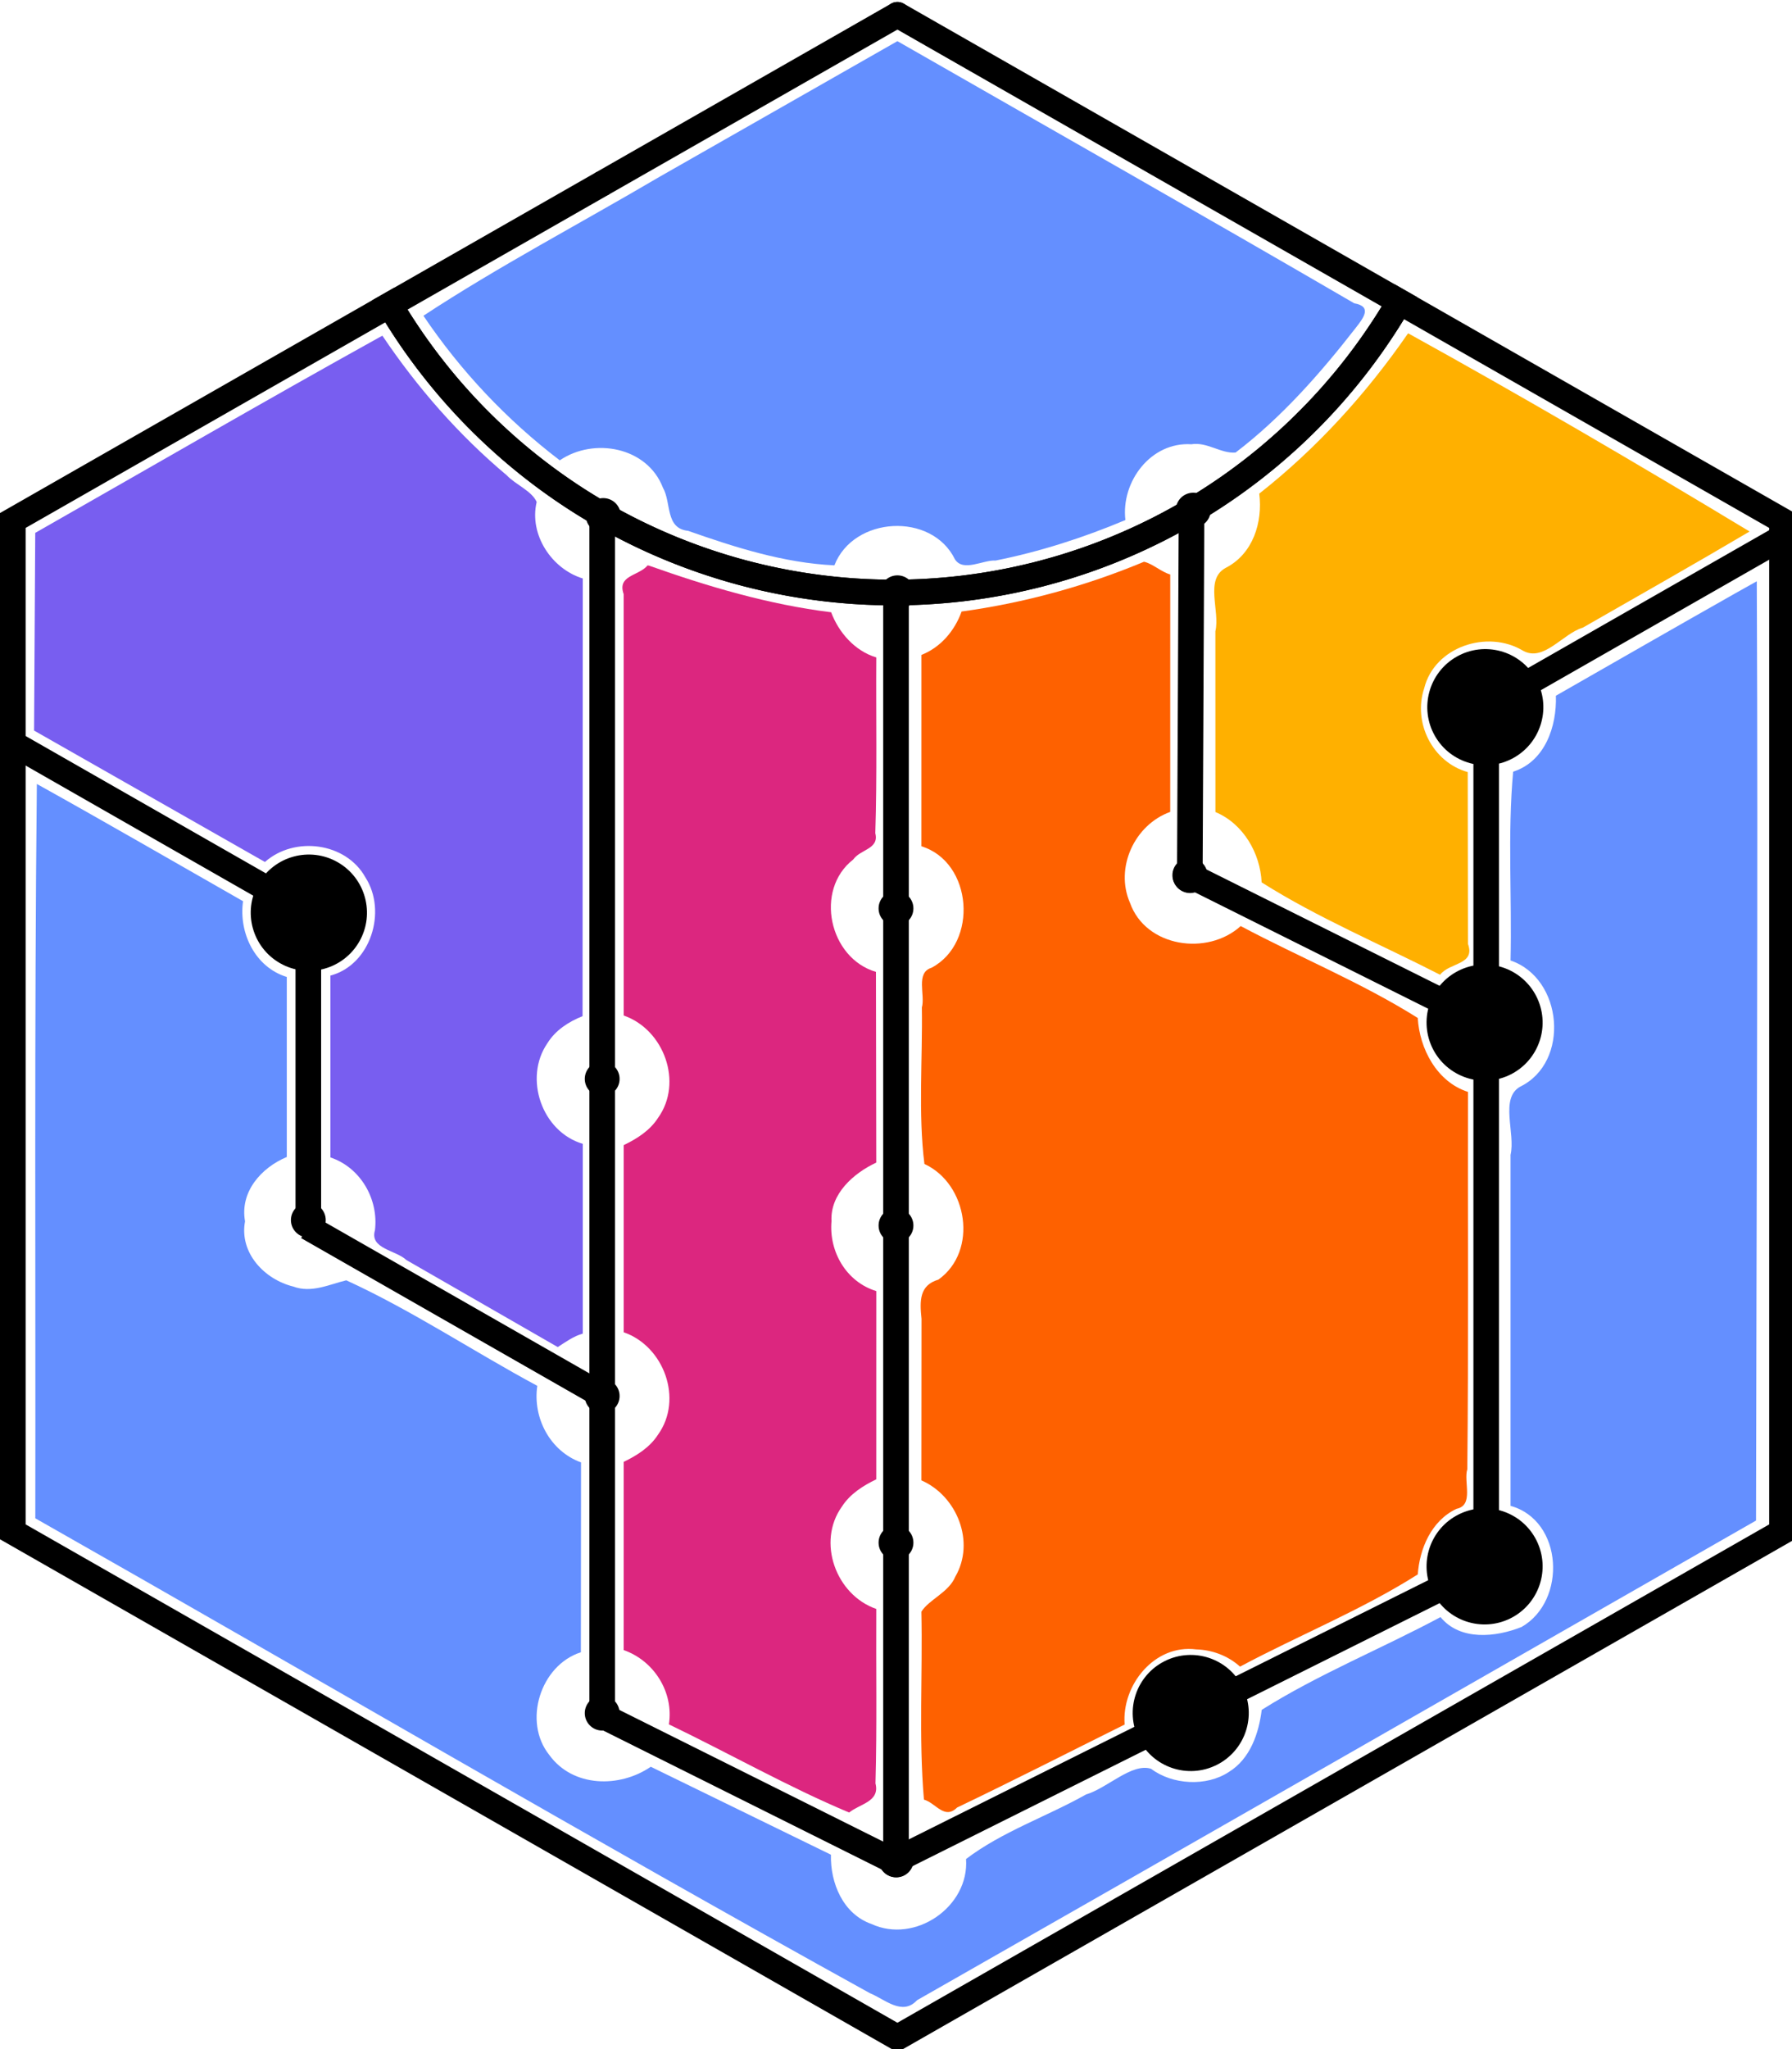 <?xml version="1.0" encoding="UTF-8" standalone="no"?>
<svg
   width="1.75in"
   height="2in"
   viewBox="0 0 44.45 50.8"
   version="1.1"
   id="svg8"
   inkscape:version="1.3.2 (091e20e, 2023-11-25)"
   sodipodi:docname="cobrar.svg"
   xmlns:inkscape="http://www.inkscape.org/namespaces/inkscape"
   xmlns:sodipodi="http://sodipodi.sourceforge.net/DTD/sodipodi-0.dtd"
   xmlns="http://www.w3.org/2000/svg"
   xmlns:svg="http://www.w3.org/2000/svg"
   xmlns:rdf="http://www.w3.org/1999/02/22-rdf-syntax-ns#"
   xmlns:cc="http://creativecommons.org/ns#"
   xmlns:dc="http://purl.org/dc/elements/1.1/">
  <defs
     id="defs2">
    <marker
       style="overflow:visible"
       id="marker2648"
       refX="0.0"
       refY="0.0"
       orient="auto"
       inkscape:stockid="DotM"
       inkscape:isstock="true"
       viewBox="0 0 4.533 4.533"
       markerWidth="4.533"
       markerHeight="4.533"
       preserveAspectRatio="xMidYMid">
      <path
         transform="scale(0.4) translate(7.4, 1)"
         style="fill-rule:evenodd;stroke:#000000;stroke-width:1pt;stroke-opacity:1;fill:#000000;fill-opacity:1"
         d="M -2.5,-1.0 C -2.5,1.76 -4.74,4.0 -7.5,4.0 C -10.26,4.0 -12.5,1.76 -12.5,-1.0 C -12.5,-3.76 -10.26,-6.0 -7.5,-6.0 C -4.74,-6.0 -2.5,-3.76 -2.5,-1.0 z "
         id="path2646" />
    </marker>
    <marker
       style="overflow:visible"
       id="marker1890"
       refX="0.0"
       refY="0.0"
       orient="auto"
       inkscape:stockid="DotM"
       inkscape:isstock="true"
       inkscape:collect="always">
      <path
         transform="scale(0.4) translate(7.4, 1)"
         style="fill-rule:evenodd;stroke:#000000;stroke-width:1pt;stroke-opacity:1;fill:#000000;fill-opacity:1"
         d="M -2.5,-1.0 C -2.5,1.76 -4.74,4.0 -7.5,4.0 C -10.26,4.0 -12.5,1.76 -12.5,-1.0 C -12.5,-3.76 -10.26,-6.0 -7.5,-6.0 C -4.74,-6.0 -2.5,-3.76 -2.5,-1.0 z "
         id="path1888" />
    </marker>
    <marker
       style="overflow:visible"
       id="marker1773"
       refX="0.0"
       refY="0.0"
       orient="auto"
       inkscape:stockid="DotM"
       inkscape:isstock="true"
       inkscape:collect="always">
      <path
         transform="scale(0.4) translate(7.4, 1)"
         style="fill-rule:evenodd;stroke:#000000;stroke-width:1pt;stroke-opacity:1;fill:#000000;fill-opacity:1"
         d="M -2.5,-1.0 C -2.5,1.76 -4.74,4.0 -7.5,4.0 C -10.26,4.0 -12.5,1.76 -12.5,-1.0 C -12.5,-3.76 -10.26,-6.0 -7.5,-6.0 C -4.74,-6.0 -2.5,-3.76 -2.5,-1.0 z "
         id="path1771" />
    </marker>
    <marker
       style="overflow:visible"
       id="marker1679"
       refX="0.0"
       refY="0.0"
       orient="auto"
       inkscape:stockid="DotM"
       inkscape:isstock="true"
       inkscape:collect="always">
      <path
         transform="scale(0.4) translate(7.4, 1)"
         style="fill-rule:evenodd;stroke:#000000;stroke-width:1pt;stroke-opacity:1;fill:#000000;fill-opacity:1"
         d="M -2.5,-1.0 C -2.5,1.76 -4.74,4.0 -7.5,4.0 C -10.26,4.0 -12.5,1.76 -12.5,-1.0 C -12.5,-3.76 -10.26,-6.0 -7.5,-6.0 C -4.74,-6.0 -2.5,-3.76 -2.5,-1.0 z "
         id="path1677" />
    </marker>
    <marker
       style="overflow:visible"
       id="marker1613"
       refX="0.0"
       refY="0.0"
       orient="auto"
       inkscape:stockid="DotM"
       inkscape:isstock="true"
       inkscape:collect="always">
      <path
         transform="scale(0.4) translate(7.4, 1)"
         style="fill-rule:evenodd;stroke:#000000;stroke-width:1pt;stroke-opacity:1;fill:#000000;fill-opacity:1"
         d="M -2.5,-1.0 C -2.5,1.76 -4.74,4.0 -7.5,4.0 C -10.26,4.0 -12.5,1.76 -12.5,-1.0 C -12.5,-3.76 -10.26,-6.0 -7.5,-6.0 C -4.74,-6.0 -2.5,-3.76 -2.5,-1.0 z "
         id="path1611" />
    </marker>
    <marker
       style="overflow:visible"
       id="marker1577"
       refX="0.0"
       refY="0.0"
       orient="auto"
       inkscape:stockid="DotM"
       inkscape:isstock="true"
       inkscape:collect="always">
      <path
         transform="scale(0.4) translate(7.4, 1)"
         style="fill-rule:evenodd;stroke:#000000;stroke-width:1pt;stroke-opacity:1;fill:#000000;fill-opacity:1"
         d="M -2.5,-1.0 C -2.5,1.76 -4.74,4.0 -7.5,4.0 C -10.26,4.0 -12.5,1.76 -12.5,-1.0 C -12.5,-3.76 -10.26,-6.0 -7.5,-6.0 C -4.74,-6.0 -2.5,-3.76 -2.5,-1.0 z "
         id="path1575" />
    </marker>
    <marker
       style="overflow:visible"
       id="marker1309"
       refX="0.0"
       refY="0.0"
       orient="auto"
       inkscape:stockid="DotM"
       inkscape:isstock="true"
       inkscape:collect="always">
      <path
         transform="scale(0.4) translate(7.4, 1)"
         style="fill-rule:evenodd;stroke:#000000;stroke-width:1pt;stroke-opacity:1;fill:#000000;fill-opacity:1"
         d="M -2.5,-1.0 C -2.5,1.76 -4.74,4.0 -7.5,4.0 C -10.26,4.0 -12.5,1.76 -12.5,-1.0 C -12.5,-3.76 -10.26,-6.0 -7.5,-6.0 C -4.74,-6.0 -2.5,-3.76 -2.5,-1.0 z "
         id="path1307" />
    </marker>
    <marker
       style="overflow:visible"
       id="marker1257"
       refX="0.0"
       refY="0.0"
       orient="auto"
       inkscape:stockid="DotM"
       inkscape:isstock="true"
       inkscape:collect="always">
      <path
         transform="scale(0.4) translate(7.4, 1)"
         style="fill-rule:evenodd;stroke:#000000;stroke-width:1pt;stroke-opacity:1;fill:#000000;fill-opacity:1"
         d="M -2.5,-1.0 C -2.5,1.76 -4.74,4.0 -7.5,4.0 C -10.26,4.0 -12.5,1.76 -12.5,-1.0 C -12.5,-3.76 -10.26,-6.0 -7.5,-6.0 C -4.74,-6.0 -2.5,-3.76 -2.5,-1.0 z "
         id="path1255" />
    </marker>
    <marker
       style="overflow:visible"
       id="DotS"
       refX="0.0"
       refY="0.0"
       orient="auto"
       inkscape:stockid="DotS"
       inkscape:isstock="true">
      <path
         transform="scale(0.2) translate(7.4, 1)"
         style="fill-rule:evenodd;stroke:#000000;stroke-width:1pt;stroke-opacity:1;fill:#000000;fill-opacity:1"
         d="M -2.5,-1.0 C -2.5,1.76 -4.74,4.0 -7.5,4.0 C -10.26,4.0 -12.5,1.76 -12.5,-1.0 C -12.5,-3.76 -10.26,-6.0 -7.5,-6.0 C -4.74,-6.0 -2.5,-3.76 -2.5,-1.0 z "
         id="path976" />
    </marker>
    <marker
       style="overflow:visible"
       id="Arrow2Sstart"
       refX="0.0"
       refY="0.0"
       orient="auto"
       inkscape:stockid="Arrow2Sstart"
       inkscape:isstock="true">
      <path
         transform="scale(0.3) translate(-2.3,0)"
         d="M 8.719,4.034 L -2.207,0.016 L 8.719,-4.002 C 6.973,-1.63 6.983,1.616 8.719,4.034 z "
         style="fill-rule:evenodd;stroke-width:0.625;stroke-linejoin:round;stroke:#000000;stroke-opacity:1;fill:#000000;fill-opacity:1"
         id="path939" />
    </marker>
    <marker
       style="overflow:visible"
       id="DotM"
       refX="0.0"
       refY="0.0"
       orient="auto"
       inkscape:stockid="DotM"
       inkscape:isstock="true">
      <path
         transform="scale(0.4) translate(7.4, 1)"
         style="fill-rule:evenodd;stroke:#000000;stroke-width:1pt;stroke-opacity:1;fill:#000000;fill-opacity:1"
         d="M -2.5,-1.0 C -2.5,1.76 -4.74,4.0 -7.5,4.0 C -10.26,4.0 -12.5,1.76 -12.5,-1.0 C -12.5,-3.76 -10.26,-6.0 -7.5,-6.0 C -4.74,-6.0 -2.5,-3.76 -2.5,-1.0 z "
         id="path973" />
    </marker>
    <marker
       style="overflow:visible"
       id="marker1773-0"
       refX="0"
       refY="0"
       orient="auto"
       inkscape:stockid="DotM"
       inkscape:isstock="true"
       inkscape:collect="always">
      <path
         transform="matrix(0.4,0,0,0.4,2.96,0.4)"
         style="fill:#000000;fill-opacity:1;fill-rule:evenodd;stroke:#000000;stroke-width:1pt;stroke-opacity:1"
         d="m -2.5,-1 c 0,2.76 -2.24,5 -5,5 -2.76,0 -5,-2.24 -5,-5 0,-2.76 2.24,-5 5,-5 2.76,0 5,2.24 5,5 z"
         id="path1771-8" />
    </marker>
    <marker
       style="overflow:visible"
       id="marker1679-0"
       refX="0"
       refY="0"
       orient="auto"
       inkscape:stockid="DotM"
       inkscape:isstock="true"
       inkscape:collect="always">
      <path
         transform="matrix(0.4,0,0,0.4,2.96,0.4)"
         style="fill:#000000;fill-opacity:1;fill-rule:evenodd;stroke:#000000;stroke-width:1pt;stroke-opacity:1"
         d="m -2.5,-1 c 0,2.76 -2.24,5 -5,5 -2.76,0 -5,-2.24 -5,-5 0,-2.76 2.24,-5 5,-5 2.76,0 5,2.24 5,5 z"
         id="path1677-6" />
    </marker>
    <marker
       style="overflow:visible"
       id="marker1679-6"
       refX="0"
       refY="0"
       orient="auto"
       inkscape:stockid="DotM"
       inkscape:isstock="true"
       inkscape:collect="always">
      <path
         transform="matrix(0.4,0,0,0.4,2.96,0.4)"
         style="fill:#000000;fill-opacity:1;fill-rule:evenodd;stroke:#000000;stroke-width:1pt;stroke-opacity:1"
         d="m -2.5,-1 c 0,2.76 -2.24,5 -5,5 -2.76,0 -5,-2.24 -5,-5 0,-2.76 2.24,-5 5,-5 2.76,0 5,2.24 5,5 z"
         id="path1677-2" />
    </marker>
    <marker
       style="overflow:visible"
       id="marker1679-6-3"
       refX="0"
       refY="0"
       orient="auto"
       inkscape:stockid="DotM"
       inkscape:isstock="true"
       inkscape:collect="always">
      <path
         transform="matrix(0.4,0,0,0.4,2.96,0.4)"
         style="fill:#000000;fill-opacity:1;fill-rule:evenodd;stroke:#000000;stroke-width:1pt;stroke-opacity:1"
         d="m -2.5,-1 c 0,2.76 -2.24,5 -5,5 -2.76,0 -5,-2.24 -5,-5 0,-2.76 2.24,-5 5,-5 2.76,0 5,2.24 5,5 z"
         id="path1677-2-6" />
    </marker>
    <marker
       style="overflow:visible"
       id="marker1679-5"
       refX="0"
       refY="0"
       orient="auto"
       inkscape:stockid="DotM"
       inkscape:isstock="true"
       inkscape:collect="always">
      <path
         transform="matrix(0.4,0,0,0.4,2.96,0.4)"
         style="fill:#000000;fill-opacity:1;fill-rule:evenodd;stroke:#000000;stroke-width:1pt;stroke-opacity:1"
         d="m -2.5,-1 c 0,2.76 -2.24,5 -5,5 -2.76,0 -5,-2.24 -5,-5 0,-2.76 2.24,-5 5,-5 2.76,0 5,2.24 5,5 z"
         id="path1677-3" />
    </marker>
    <marker
       style="overflow:visible"
       id="marker1613-2"
       refX="0"
       refY="0"
       orient="auto"
       inkscape:stockid="DotM"
       inkscape:isstock="true"
       inkscape:collect="always">
      <path
         transform="matrix(0.4,0,0,0.4,2.96,0.4)"
         style="fill:#000000;fill-opacity:1;fill-rule:evenodd;stroke:#000000;stroke-width:1pt;stroke-opacity:1"
         d="m -2.5,-1 c 0,2.76 -2.24,5 -5,5 -2.76,0 -5,-2.24 -5,-5 0,-2.76 2.24,-5 5,-5 2.76,0 5,2.24 5,5 z"
         id="path1611-9" />
    </marker>
    <marker
       style="overflow:visible"
       id="marker2648-2"
       refX="0"
       refY="0"
       orient="auto"
       inkscape:stockid="DotM"
       inkscape:isstock="true"
       viewBox="0 0 4.533 4.533"
       markerWidth="4.533"
       markerHeight="4.533"
       preserveAspectRatio="xMidYMid">
      <path
         transform="matrix(0.4,0,0,0.4,2.96,0.4)"
         style="fill:#000000;fill-opacity:1;fill-rule:evenodd;stroke:#000000;stroke-width:1pt;stroke-opacity:1"
         d="m -2.5,-1 c 0,2.76 -2.24,5 -5,5 -2.76,0 -5,-2.24 -5,-5 0,-2.76 2.24,-5 5,-5 2.76,0 5,2.24 5,5 z"
         id="path2646-7" />
    </marker>
  </defs>
  <sodipodi:namedview
     id="base"
     pagecolor="#ffffff"
     bordercolor="#666666"
     borderopacity="1.0"
     inkscape:pageopacity="0.0"
     inkscape:pageshadow="2"
     inkscape:zoom="4.0922576"
     inkscape:cx="113.62921"
     inkscape:cy="38.365131"
     inkscape:document-units="mm"
     inkscape:current-layer="layer1"
     inkscape:document-rotation="0"
     showgrid="false"
     units="in"
     inkscape:window-width="1920"
     inkscape:window-height="1016"
     inkscape:window-x="0"
     inkscape:window-y="27"
     inkscape:window-maximized="1"
     inkscape:showpageshadow="2"
     inkscape:pagecheckerboard="0"
     inkscape:deskcolor="#d1d1d1" />
  <g
     inkscape:label="Layer 1"
     inkscape:groupmode="layer"
     id="layer1">
    <path
       id="path1878"
       style="fill:none;stroke:#000000;stroke-width:2.4;stroke-linecap:butt;stroke-linejoin:miter;stroke-miterlimit:4;stroke-dasharray:none;stroke-opacity:1;marker-start:url(#marker2648)"
       d="M 28.826 85.337 L 1.199 69.552 "
       transform="scale(0.265)" />
    <path
       id="path1878-0"
       style="fill:none;stroke:#000000;stroke-width:0.635;stroke-linecap:butt;stroke-linejoin:miter;stroke-miterlimit:4;stroke-dasharray:none;stroke-opacity:1;marker-start:url(#marker2648-2)"
       d="m 36.865,17.519 7.31,-4.176" />
    <path
       id="path1995"
       style="fill:none;stroke:#000000;stroke-width:2.4;stroke-linecap:butt;stroke-linejoin:miter;stroke-miterlimit:4;stroke-dasharray:none;stroke-opacity:1"
       d="M 84,174.29 56.453,160.551"
       transform="scale(0.265)"
       sodipodi:nodetypes="cc" />
    <path
       id="path837"
       style="fill:none;stroke:#000000;stroke-width:2.4;stroke-miterlimit:4;stroke-dasharray:none"
       d="M 36.484 28.533 L 1.199 48.693 L 1.199 143.307 L 84 190.615 L 166.801 143.307 L 166.801 48.693 L 130.988 28.232 A 54.8 54.8 0 0 1 130.822 28.518 A 54.8 54.8 0 0 1 130.502 29.053 A 54.8 54.8 0 0 1 130.176 29.582 A 54.8 54.8 0 0 1 129.844 30.109 A 54.8 54.8 0 0 1 129.506 30.633 A 54.8 54.8 0 0 1 129.162 31.15 A 54.8 54.8 0 0 1 128.812 31.666 A 54.8 54.8 0 0 1 128.457 32.178 A 54.8 54.8 0 0 1 128.096 32.684 A 54.8 54.8 0 0 1 127.729 33.188 A 54.8 54.8 0 0 1 127.357 33.686 A 54.8 54.8 0 0 1 126.979 34.18 A 54.8 54.8 0 0 1 126.594 34.67 A 54.8 54.8 0 0 1 126.205 35.156 A 54.8 54.8 0 0 1 125.811 35.637 A 54.8 54.8 0 0 1 125.41 36.113 A 54.8 54.8 0 0 1 125.004 36.586 A 54.8 54.8 0 0 1 124.594 37.053 A 54.8 54.8 0 0 1 124.178 37.516 A 54.8 54.8 0 0 1 123.756 37.973 A 54.8 54.8 0 0 1 123.328 38.426 A 54.8 54.8 0 0 1 122.896 38.875 A 54.8 54.8 0 0 1 122.459 39.318 A 54.8 54.8 0 0 1 122.018 39.756 A 54.8 54.8 0 0 1 121.57 40.189 A 54.8 54.8 0 0 1 121.119 40.619 A 54.8 54.8 0 0 1 120.662 41.041 A 54.8 54.8 0 0 1 120.201 41.459 A 54.8 54.8 0 0 1 119.734 41.871 A 54.8 54.8 0 0 1 119.264 42.279 A 54.8 54.8 0 0 1 118.789 42.682 A 54.8 54.8 0 0 1 118.309 43.078 A 54.8 54.8 0 0 1 117.824 43.469 A 54.8 54.8 0 0 1 117.336 43.854 A 54.8 54.8 0 0 1 116.842 44.234 A 54.8 54.8 0 0 1 116.346 44.607 A 54.8 54.8 0 0 1 115.844 44.977 A 54.8 54.8 0 0 1 115.338 45.34 A 54.8 54.8 0 0 1 114.828 45.697 A 54.8 54.8 0 0 1 114.314 46.047 A 54.8 54.8 0 0 1 113.795 46.393 A 54.8 54.8 0 0 1 113.273 46.732 A 54.8 54.8 0 0 1 112.748 47.066 A 54.8 54.8 0 0 1 112.219 47.395 A 54.8 54.8 0 0 1 111.686 47.715 A 54.8 54.8 0 0 1 111.15 48.031 A 54.8 54.8 0 0 1 110.609 48.34 A 54.8 54.8 0 0 1 110.066 48.643 A 54.8 54.8 0 0 1 109.52 48.939 A 54.8 54.8 0 0 1 108.969 49.23 A 54.8 54.8 0 0 1 108.414 49.516 A 54.8 54.8 0 0 1 107.857 49.793 A 54.8 54.8 0 0 1 107.297 50.064 A 54.8 54.8 0 0 1 106.734 50.33 A 54.8 54.8 0 0 1 106.168 50.59 A 54.8 54.8 0 0 1 105.6 50.842 A 54.8 54.8 0 0 1 105.027 51.088 A 54.8 54.8 0 0 1 104.453 51.328 A 54.8 54.8 0 0 1 103.877 51.561 A 54.8 54.8 0 0 1 103.297 51.787 A 54.8 54.8 0 0 1 102.715 52.008 A 54.8 54.8 0 0 1 102.129 52.221 A 54.8 54.8 0 0 1 101.541 52.428 A 54.8 54.8 0 0 1 100.953 52.627 A 54.8 54.8 0 0 1 100.361 52.82 A 54.8 54.8 0 0 1 99.768 53.008 A 54.8 54.8 0 0 1 99.17 53.188 A 54.8 54.8 0 0 1 98.572 53.359 A 54.8 54.8 0 0 1 97.973 53.525 A 54.8 54.8 0 0 1 97.371 53.686 A 54.8 54.8 0 0 1 96.768 53.838 A 54.8 54.8 0 0 1 96.162 53.982 A 54.8 54.8 0 0 1 95.555 54.121 A 54.8 54.8 0 0 1 94.947 54.254 A 54.8 54.8 0 0 1 94.338 54.379 A 54.8 54.8 0 0 1 93.727 54.496 A 54.8 54.8 0 0 1 93.113 54.607 A 54.8 54.8 0 0 1 92.5 54.711 A 54.8 54.8 0 0 1 91.885 54.809 A 54.8 54.8 0 0 1 91.27 54.898 A 54.8 54.8 0 0 1 90.652 54.982 A 54.8 54.8 0 0 1 90.035 55.059 A 54.8 54.8 0 0 1 89.416 55.127 A 54.8 54.8 0 0 1 88.797 55.189 A 54.8 54.8 0 0 1 88.176 55.244 A 54.8 54.8 0 0 1 87.555 55.291 A 54.8 54.8 0 0 1 86.934 55.332 A 54.8 54.8 0 0 1 86.312 55.367 A 54.8 54.8 0 0 1 85.691 55.393 A 54.8 54.8 0 0 1 85.068 55.412 A 54.8 54.8 0 0 1 84.447 55.426 A 54.8 54.8 0 0 1 83.824 55.432 A 54.8 54.8 0 0 1 83.648 55.432 A 54.8 54.8 0 0 1 83.025 55.428 A 54.8 54.8 0 0 1 82.402 55.416 A 54.8 54.8 0 0 1 81.781 55.398 A 54.8 54.8 0 0 1 81.158 55.375 A 54.8 54.8 0 0 1 80.537 55.342 A 54.8 54.8 0 0 1 79.916 55.305 A 54.8 54.8 0 0 1 79.295 55.258 A 54.8 54.8 0 0 1 78.676 55.205 A 54.8 54.8 0 0 1 78.055 55.145 A 54.8 54.8 0 0 1 77.436 55.078 A 54.8 54.8 0 0 1 76.818 55.004 A 54.8 54.8 0 0 1 76.201 54.922 A 54.8 54.8 0 0 1 75.586 54.834 A 54.8 54.8 0 0 1 74.971 54.74 A 54.8 54.8 0 0 1 74.355 54.637 A 54.8 54.8 0 0 1 73.742 54.529 A 54.8 54.8 0 0 1 73.131 54.412 A 54.8 54.8 0 0 1 72.521 54.289 A 54.8 54.8 0 0 1 71.912 54.16 A 54.8 54.8 0 0 1 71.305 54.023 A 54.8 54.8 0 0 1 70.699 53.879 A 54.8 54.8 0 0 1 70.096 53.729 A 54.8 54.8 0 0 1 69.492 53.572 A 54.8 54.8 0 0 1 68.893 53.408 A 54.8 54.8 0 0 1 68.295 53.236 A 54.8 54.8 0 0 1 67.697 53.059 A 54.8 54.8 0 0 1 67.104 52.873 A 54.8 54.8 0 0 1 66.51 52.682 A 54.8 54.8 0 0 1 65.92 52.484 A 54.8 54.8 0 0 1 65.332 52.279 A 54.8 54.8 0 0 1 64.748 52.068 A 54.8 54.8 0 0 1 64.164 51.85 A 54.8 54.8 0 0 1 63.584 51.625 A 54.8 54.8 0 0 1 63.006 51.395 A 54.8 54.8 0 0 1 62.43 51.156 A 54.8 54.8 0 0 1 61.857 50.912 A 54.8 54.8 0 0 1 61.287 50.662 A 54.8 54.8 0 0 1 60.721 50.404 A 54.8 54.8 0 0 1 60.158 50.141 A 54.8 54.8 0 0 1 59.596 49.871 A 54.8 54.8 0 0 1 59.039 49.594 A 54.8 54.8 0 0 1 58.484 49.312 A 54.8 54.8 0 0 1 57.934 49.023 A 54.8 54.8 0 0 1 57.385 48.729 A 54.8 54.8 0 0 1 56.84 48.426 A 54.8 54.8 0 0 1 56.299 48.119 A 54.8 54.8 0 0 1 55.762 47.805 A 54.8 54.8 0 0 1 55.227 47.484 A 54.8 54.8 0 0 1 54.697 47.16 A 54.8 54.8 0 0 1 54.17 46.828 A 54.8 54.8 0 0 1 53.646 46.49 A 54.8 54.8 0 0 1 53.129 46.146 A 54.8 54.8 0 0 1 52.613 45.797 A 54.8 54.8 0 0 1 52.102 45.441 A 54.8 54.8 0 0 1 51.596 45.08 A 54.8 54.8 0 0 1 51.092 44.713 A 54.8 54.8 0 0 1 50.594 44.34 A 54.8 54.8 0 0 1 50.1 43.961 A 54.8 54.8 0 0 1 49.609 43.578 A 54.8 54.8 0 0 1 49.123 43.188 A 54.8 54.8 0 0 1 48.643 42.793 A 54.8 54.8 0 0 1 48.166 42.393 A 54.8 54.8 0 0 1 47.693 41.988 A 54.8 54.8 0 0 1 47.227 41.576 A 54.8 54.8 0 0 1 46.764 41.16 A 54.8 54.8 0 0 1 46.305 40.738 A 54.8 54.8 0 0 1 45.852 40.312 A 54.8 54.8 0 0 1 45.404 39.879 A 54.8 54.8 0 0 1 44.961 39.443 A 54.8 54.8 0 0 1 44.521 39 A 54.8 54.8 0 0 1 44.09 38.555 A 54.8 54.8 0 0 1 43.66 38.102 A 54.8 54.8 0 0 1 43.238 37.645 A 54.8 54.8 0 0 1 42.82 37.184 A 54.8 54.8 0 0 1 42.408 36.719 A 54.8 54.8 0 0 1 42 36.248 A 54.8 54.8 0 0 1 41.598 35.771 A 54.8 54.8 0 0 1 41.201 35.291 A 54.8 54.8 0 0 1 40.811 34.807 A 54.8 54.8 0 0 1 40.426 34.318 A 54.8 54.8 0 0 1 40.045 33.826 A 54.8 54.8 0 0 1 39.672 33.328 A 54.8 54.8 0 0 1 39.303 32.826 A 54.8 54.8 0 0 1 38.939 32.32 A 54.8 54.8 0 0 1 38.582 31.811 A 54.8 54.8 0 0 1 38.232 31.297 A 54.8 54.8 0 0 1 37.887 30.779 A 54.8 54.8 0 0 1 37.547 30.258 A 54.8 54.8 0 0 1 37.213 29.732 A 54.8 54.8 0 0 1 36.885 29.203 A 54.8 54.8 0 0 1 36.564 28.67 A 54.8 54.8 0 0 1 36.484 28.533 z "
       transform="scale(0.265)" />
    <path
       id="path875"
       style="fill:none;stroke:#000000;stroke-width:2.4;stroke-miterlimit:4;stroke-dasharray:none;marker-end:url(#marker1577)"
       d="M 56.453 17.124 L 36.484 28.533 L 36.484 28.533 A 54.8 54.8 0 0 0 36.564 28.67 A 54.8 54.8 0 0 0 36.885 29.203 A 54.8 54.8 0 0 0 37.213 29.732 A 54.8 54.8 0 0 0 37.547 30.258 A 54.8 54.8 0 0 0 37.887 30.779 A 54.8 54.8 0 0 0 38.232 31.297 A 54.8 54.8 0 0 0 38.582 31.811 A 54.8 54.8 0 0 0 38.939 32.32 A 54.8 54.8 0 0 0 39.303 32.826 A 54.8 54.8 0 0 0 39.672 33.328 A 54.8 54.8 0 0 0 40.045 33.826 A 54.8 54.8 0 0 0 40.426 34.318 A 54.8 54.8 0 0 0 40.811 34.807 A 54.8 54.8 0 0 0 41.201 35.291 A 54.8 54.8 0 0 0 41.598 35.771 A 54.8 54.8 0 0 0 42 36.248 A 54.8 54.8 0 0 0 42.408 36.719 A 54.8 54.8 0 0 0 42.82 37.184 A 54.8 54.8 0 0 0 43.238 37.645 A 54.8 54.8 0 0 0 43.66 38.102 A 54.8 54.8 0 0 0 44.09 38.555 A 54.8 54.8 0 0 0 44.521 39 A 54.8 54.8 0 0 0 44.961 39.443 A 54.8 54.8 0 0 0 45.404 39.879 A 54.8 54.8 0 0 0 45.852 40.312 A 54.8 54.8 0 0 0 46.305 40.738 A 54.8 54.8 0 0 0 46.764 41.16 A 54.8 54.8 0 0 0 47.227 41.576 A 54.8 54.8 0 0 0 47.693 41.988 A 54.8 54.8 0 0 0 48.166 42.393 A 54.8 54.8 0 0 0 48.643 42.793 A 54.8 54.8 0 0 0 49.123 43.187 A 54.8 54.8 0 0 0 49.609 43.578 A 54.8 54.8 0 0 0 50.1 43.961 A 54.8 54.8 0 0 0 50.594 44.34 A 54.8 54.8 0 0 0 51.092 44.713 A 54.8 54.8 0 0 0 51.596 45.08 A 54.8 54.8 0 0 0 52.102 45.441 A 54.8 54.8 0 0 0 52.613 45.797 A 54.8 54.8 0 0 0 53.129 46.146 A 54.8 54.8 0 0 0 53.646 46.49 A 54.8 54.8 0 0 0 54.17 46.828 A 54.8 54.8 0 0 0 54.697 47.16 A 54.8 54.8 0 0 0 55.227 47.484 A 54.8 54.8 0 0 0 55.762 47.805 A 54.8 54.8 0 0 0 56.299 48.119 A 54.8 54.8 0 0 0 56.453 48.207 "
       transform="scale(0.265)" />
    <path
       id="path895"
       style="fill:none;stroke:#000000;stroke-width:2.4;stroke-miterlimit:4;stroke-dasharray:none;stroke-linecap:round;stroke-linejoin:bevel"
       d="M 84 1.385 L 56.453 17.124 "
       transform="scale(0.265)" />
    <path
       id="path900"
       style="fill:none;stroke:#000000;stroke-width:2.4;stroke-miterlimit:4;stroke-dasharray:none;stroke-linejoin:bevel;stroke-linecap:round"
       d="M 111.707 17.215 L 84 1.385 L 84 1.385 "
       transform="scale(0.265)" />
    <path
       id="path905"
       style="fill:none;stroke:#000000;stroke-width:2.4;stroke-miterlimit:4;stroke-dasharray:none;marker-mid:"
       d="M 111.707 47.702 A 54.8 54.8 0 0 0 112.219 47.395 A 54.8 54.8 0 0 0 112.748 47.066 A 54.8 54.8 0 0 0 113.273 46.732 A 54.8 54.8 0 0 0 113.795 46.393 A 54.8 54.8 0 0 0 114.314 46.047 A 54.8 54.8 0 0 0 114.828 45.697 A 54.8 54.8 0 0 0 115.338 45.34 A 54.8 54.8 0 0 0 115.844 44.977 A 54.8 54.8 0 0 0 116.346 44.607 A 54.8 54.8 0 0 0 116.842 44.234 A 54.8 54.8 0 0 0 117.336 43.854 A 54.8 54.8 0 0 0 117.824 43.469 A 54.8 54.8 0 0 0 118.309 43.078 A 54.8 54.8 0 0 0 118.789 42.682 A 54.8 54.8 0 0 0 119.264 42.279 A 54.8 54.8 0 0 0 119.734 41.871 A 54.8 54.8 0 0 0 120.201 41.459 A 54.8 54.8 0 0 0 120.662 41.041 A 54.8 54.8 0 0 0 121.119 40.619 A 54.8 54.8 0 0 0 121.57 40.189 A 54.8 54.8 0 0 0 122.018 39.756 A 54.8 54.8 0 0 0 122.459 39.318 A 54.8 54.8 0 0 0 122.896 38.875 A 54.8 54.8 0 0 0 123.328 38.426 A 54.8 54.8 0 0 0 123.756 37.973 A 54.8 54.8 0 0 0 124.178 37.516 A 54.8 54.8 0 0 0 124.594 37.053 A 54.8 54.8 0 0 0 125.004 36.586 A 54.8 54.8 0 0 0 125.41 36.113 A 54.8 54.8 0 0 0 125.811 35.637 A 54.8 54.8 0 0 0 126.205 35.156 A 54.8 54.8 0 0 0 126.594 34.67 A 54.8 54.8 0 0 0 126.979 34.18 A 54.8 54.8 0 0 0 127.357 33.686 A 54.8 54.8 0 0 0 127.729 33.188 A 54.8 54.8 0 0 0 128.096 32.684 A 54.8 54.8 0 0 0 128.457 32.178 A 54.8 54.8 0 0 0 128.812 31.666 A 54.8 54.8 0 0 0 129.162 31.15 A 54.8 54.8 0 0 0 129.506 30.633 A 54.8 54.8 0 0 0 129.844 30.109 A 54.8 54.8 0 0 0 130.176 29.582 A 54.8 54.8 0 0 0 130.502 29.053 A 54.8 54.8 0 0 0 130.822 28.518 A 54.8 54.8 0 0 0 130.988 28.232 L 111.707 17.215 "
       transform="scale(0.265)" />
    <path
       id="path903"
       style="fill:none;stroke:#000000;stroke-width:2.4;stroke-miterlimit:4;stroke-dasharray:none;marker-end:url(#marker1309)"
       d="M 84 55.431 A 54.8 54.8 0 0 0 84.447 55.426 A 54.8 54.8 0 0 0 85.068 55.412 A 54.8 54.8 0 0 0 85.691 55.393 A 54.8 54.8 0 0 0 86.312 55.367 A 54.8 54.8 0 0 0 86.934 55.332 A 54.8 54.8 0 0 0 87.555 55.291 A 54.8 54.8 0 0 0 88.176 55.244 A 54.8 54.8 0 0 0 88.797 55.189 A 54.8 54.8 0 0 0 89.416 55.127 A 54.8 54.8 0 0 0 90.035 55.059 A 54.8 54.8 0 0 0 90.652 54.982 A 54.8 54.8 0 0 0 91.27 54.898 A 54.8 54.8 0 0 0 91.885 54.809 A 54.8 54.8 0 0 0 92.5 54.711 A 54.8 54.8 0 0 0 93.113 54.607 A 54.8 54.8 0 0 0 93.727 54.496 A 54.8 54.8 0 0 0 94.338 54.379 A 54.8 54.8 0 0 0 94.947 54.254 A 54.8 54.8 0 0 0 95.555 54.121 A 54.8 54.8 0 0 0 96.162 53.982 A 54.8 54.8 0 0 0 96.768 53.838 A 54.8 54.8 0 0 0 97.371 53.686 A 54.8 54.8 0 0 0 97.973 53.525 A 54.8 54.8 0 0 0 98.572 53.359 A 54.8 54.8 0 0 0 99.17 53.187 A 54.8 54.8 0 0 0 99.768 53.008 A 54.8 54.8 0 0 0 100.361 52.82 A 54.8 54.8 0 0 0 100.953 52.627 A 54.8 54.8 0 0 0 101.541 52.428 A 54.8 54.8 0 0 0 102.129 52.221 A 54.8 54.8 0 0 0 102.715 52.008 A 54.8 54.8 0 0 0 103.297 51.787 A 54.8 54.8 0 0 0 103.877 51.561 A 54.8 54.8 0 0 0 104.453 51.328 A 54.8 54.8 0 0 0 105.027 51.088 A 54.8 54.8 0 0 0 105.6 50.842 A 54.8 54.8 0 0 0 106.168 50.59 A 54.8 54.8 0 0 0 106.734 50.33 A 54.8 54.8 0 0 0 107.297 50.064 A 54.8 54.8 0 0 0 107.857 49.793 A 54.8 54.8 0 0 0 108.414 49.516 A 54.8 54.8 0 0 0 108.969 49.23 A 54.8 54.8 0 0 0 109.52 48.939 A 54.8 54.8 0 0 0 110.066 48.643 A 54.8 54.8 0 0 0 110.609 48.34 A 54.8 54.8 0 0 0 111.15 48.031 A 54.8 54.8 0 0 0 111.686 47.715 A 54.8 54.8 0 0 0 111.707 47.702 "
       transform="scale(0.265)" />
    <path
       id="path898"
       style="fill:none;stroke:#000000;stroke-width:2.4;stroke-miterlimit:4;stroke-dasharray:none;marker-end:url(#marker1257)"
       d="M 56.453 48.207 A 54.8 54.8 0 0 0 56.84 48.426 A 54.8 54.8 0 0 0 57.385 48.729 A 54.8 54.8 0 0 0 57.934 49.023 A 54.8 54.8 0 0 0 58.484 49.312 A 54.8 54.8 0 0 0 59.039 49.594 A 54.8 54.8 0 0 0 59.596 49.871 A 54.8 54.8 0 0 0 60.158 50.141 A 54.8 54.8 0 0 0 60.721 50.404 A 54.8 54.8 0 0 0 61.287 50.662 A 54.8 54.8 0 0 0 61.857 50.912 A 54.8 54.8 0 0 0 62.43 51.156 A 54.8 54.8 0 0 0 63.006 51.395 A 54.8 54.8 0 0 0 63.584 51.625 A 54.8 54.8 0 0 0 64.164 51.85 A 54.8 54.8 0 0 0 64.748 52.068 A 54.8 54.8 0 0 0 65.332 52.279 A 54.8 54.8 0 0 0 65.92 52.484 A 54.8 54.8 0 0 0 66.51 52.682 A 54.8 54.8 0 0 0 67.104 52.873 A 54.8 54.8 0 0 0 67.697 53.059 A 54.8 54.8 0 0 0 68.295 53.236 A 54.8 54.8 0 0 0 68.893 53.408 A 54.8 54.8 0 0 0 69.492 53.572 A 54.8 54.8 0 0 0 70.096 53.729 A 54.8 54.8 0 0 0 70.699 53.879 A 54.8 54.8 0 0 0 71.305 54.023 A 54.8 54.8 0 0 0 71.912 54.16 A 54.8 54.8 0 0 0 72.521 54.289 A 54.8 54.8 0 0 0 73.131 54.412 A 54.8 54.8 0 0 0 73.742 54.529 A 54.8 54.8 0 0 0 74.355 54.637 A 54.8 54.8 0 0 0 74.971 54.74 A 54.8 54.8 0 0 0 75.586 54.834 A 54.8 54.8 0 0 0 76.201 54.922 A 54.8 54.8 0 0 0 76.818 55.004 A 54.8 54.8 0 0 0 77.436 55.078 A 54.8 54.8 0 0 0 78.055 55.145 A 54.8 54.8 0 0 0 78.676 55.205 A 54.8 54.8 0 0 0 79.295 55.258 A 54.8 54.8 0 0 0 79.916 55.305 A 54.8 54.8 0 0 0 80.537 55.342 A 54.8 54.8 0 0 0 81.158 55.375 A 54.8 54.8 0 0 0 81.781 55.398 A 54.8 54.8 0 0 0 82.402 55.416 A 54.8 54.8 0 0 0 83.025 55.428 A 54.8 54.8 0 0 0 83.648 55.432 A 54.8 54.8 0 0 0 83.824 55.432 A 54.8 54.8 0 0 0 84 55.431 "
       transform="scale(0.265)" />
    <path
       style="fill:none;stroke:#000000;stroke-width:0.635;stroke-linecap:butt;stroke-linejoin:miter;stroke-opacity:1;stroke-miterlimit:4;stroke-dasharray:none;marker-end:url(#marker1613)"
       d="m 22.225,14.666 v 7.862"
       id="path1603" />
    <path
       style="fill:none;stroke:#000000;stroke-width:0.635;stroke-linecap:butt;stroke-linejoin:miter;stroke-miterlimit:4;stroke-dasharray:none;stroke-opacity:1;marker-end:url(#marker1613-2)"
       d="m 29.556,12.621 -0.043,9.084"
       id="path1603-1"
       sodipodi:nodetypes="cc" />
    <path
       style="fill:none;stroke:#000000;stroke-width:0.635;stroke-linecap:butt;stroke-linejoin:miter;stroke-miterlimit:4;stroke-dasharray:none;stroke-opacity:1;marker-end:url(#marker1679)"
       d="m 22.225,22.528 v 7.862"
       id="path1675" />
    <path
       style="fill:none;stroke:#000000;stroke-width:0.635;stroke-linecap:butt;stroke-linejoin:miter;stroke-miterlimit:4;stroke-dasharray:none;stroke-opacity:1;marker-end:url(#marker1679-5)"
       d="M 36.865,25.382 V 17.519"
       id="path1675-56" />
    <path
       style="fill:none;stroke:#000000;stroke-width:0.635;stroke-linecap:butt;stroke-linejoin:miter;stroke-miterlimit:4;stroke-dasharray:none;stroke-opacity:1;marker-end:url(#marker1773)"
       d="m 22.225,30.39 v 7.862"
       id="path1769" />
    <path
       style="fill:none;stroke:#000000;stroke-width:0.635;stroke-linecap:butt;stroke-linejoin:miter;stroke-miterlimit:4;stroke-dasharray:none;stroke-opacity:1;marker-end:url(#marker1890)"
       d="m 22.225,38.252 v 7.862"
       id="path1886" />
    <path
       style="fill:none;stroke:#000000;stroke-width:0.635;stroke-linecap:butt;stroke-linejoin:miter;stroke-miterlimit:4;stroke-dasharray:none;stroke-opacity:1;marker-end:url(#marker1773-0)"
       d="m 14.937,34.617 v 7.862"
       id="path1769-5" />
    <path
       style="fill:none;stroke:#000000;stroke-width:0.635;stroke-linecap:butt;stroke-linejoin:miter;stroke-miterlimit:4;stroke-dasharray:none;stroke-opacity:1;marker-end:url(#marker1679-0)"
       d="m 14.937,26.755 v 7.862"
       id="path1675-4" />
    <path
       style="fill:none;stroke:#000000;stroke-width:0.635;stroke-linecap:butt;stroke-linejoin:miter;stroke-miterlimit:4;stroke-dasharray:none;stroke-opacity:1;marker-end:url(#marker1679-6)"
       d="m 14.937,12.755 8.8e-5,14"
       id="path1675-5"
       sodipodi:nodetypes="cc" />
    <path
       style="fill:none;stroke:#000000;stroke-width:0.635;stroke-linecap:butt;stroke-linejoin:miter;stroke-miterlimit:4;stroke-dasharray:none;stroke-opacity:1;marker-end:url(#marker1679-6-3)"
       d="m 36.865,39.4 8.8e-5,-14"
       id="path1675-5-7"
       sodipodi:nodetypes="cc" />
    <path
       style="fill:none;stroke:#000000;stroke-width:0.635;stroke-linecap:butt;stroke-linejoin:miter;stroke-miterlimit:4;stroke-dasharray:none;stroke-opacity:1;marker-start:url(#marker2648);marker-end:url(#marker1890)"
       d="m 29.513,42.479 -7.288,3.635"
       id="path1"
       sodipodi:nodetypes="cc" />
    <path
       style="fill:none;stroke:#000000;stroke-width:0.635;stroke-linecap:butt;stroke-linejoin:miter;stroke-miterlimit:4;stroke-dasharray:none;stroke-opacity:1;marker-start:url(#marker2648);marker-end:url(#marker1890)"
       d="m 36.802,38.844 -7.288,3.635"
       id="path2"
       sodipodi:nodetypes="cc" />
    <path
       style="fill:none;stroke:#000000;stroke-width:0.635;stroke-linecap:butt;stroke-linejoin:miter;stroke-miterlimit:4;stroke-dasharray:none;stroke-opacity:1;marker-start:url(#marker2648);marker-end:url(#marker1890)"
       d="m 36.802,25.34 -7.288,-3.635"
       id="path3"
       sodipodi:nodetypes="cc" />
    <path
       style="fill:#648fff;fill-opacity:1;stroke:none;stroke-width:2.4;stroke-linecap:round;stroke-linejoin:bevel;stroke-opacity:1"
       d="m 61.698,16.561 c -7.313,4.302 -15.137,8.417 -22.065,12.979 3.483,5.163 7.789,9.733 12.765,13.525 3.202,-2.178 8.194,-1.249 9.656,2.566 0.801,1.398 0.194,3.806 2.354,4.03 4.434,1.558 8.989,3.008 13.694,3.228 1.781,-4.595 9.104,-5.018 11.285,-0.56 0.782,1.213 2.65,0.033 3.804,0.111 4.127,-0.825 8.225,-2.138 12.15,-3.789 -0.427,-3.594 2.385,-7.334 6.175,-7.089 1.466,-0.242 2.786,0.893 4.139,0.773 4.299,-3.273 7.953,-7.427 11.264,-11.687 0.652,-0.844 1.58,-1.973 -0.159,-2.275 C 112.556,20.112 98.258,12.016 84,3.85 76.566,8.087 69.132,12.324 61.698,16.561 Z"
       id="path16"
       transform="scale(0.265)" />
    <path
       style="fill:#dc267f;fill-opacity:1;stroke:none;stroke-width:2.4;stroke-linecap:round;stroke-linejoin:bevel;stroke-opacity:1"
       d="m 60.549,52.976 c -0.905,0.927 -2.779,0.882 -2.172,2.609 3.03e-4,13.14 0.001,26.28 0.002,39.42 3.78,1.304 5.585,6.274 3.216,9.574 -0.758,1.182 -1.975,1.955 -3.216,2.551 0,5.836 0,11.672 0,17.507 3.78,1.304 5.585,6.274 3.216,9.574 -0.758,1.182 -1.975,1.955 -3.216,2.551 -10e-4,5.869 -0.002,11.738 -0.002,17.607 2.847,0.995 4.701,3.945 4.233,6.949 5.619,2.702 11.195,5.871 16.871,8.249 1.003,-0.82 2.904,-1.011 2.465,-2.724 0.148,-5.347 0.044,-10.901 0.075,-16.323 -3.78,-1.304 -5.585,-6.274 -3.216,-9.574 0.758,-1.182 1.975,-1.955 3.216,-2.551 0.001,-5.87 0.002,-11.74 0.002,-17.61 -2.804,-0.858 -4.44,-3.68 -4.193,-6.535 -0.136,-2.555 2.063,-4.494 4.19,-5.487 -0.009,-5.947 -0.019,-11.894 -0.03,-17.841 -4.375,-1.278 -5.783,-7.667 -2.13,-10.511 0.678,-0.97 2.451,-0.969 2.07,-2.46 0.173,-5.451 0.056,-10.969 0.092,-16.447 -2.019,-0.602 -3.523,-2.349 -4.225,-4.225 -5.846,-0.72 -11.531,-2.406 -17.066,-4.369 -0.064,0.002 -0.161,-0.046 -0.183,0.066 z"
       id="path18"
       transform="scale(0.265)" />
    <path
       style="fill:#fe6100;fill-opacity:1;stroke:none;stroke-width:2.4;stroke-linecap:round;stroke-linejoin:bevel;stroke-opacity:1"
       d="m 107.084,52.552 c -5.452,2.275 -11.209,3.854 -17.075,4.658 -0.649,1.8 -1.956,3.349 -3.762,4.06 -0.001,5.967 -0.002,11.935 -0.002,17.902 4.801,1.48 5.354,9.022 0.954,11.361 -1.524,0.468 -0.578,2.542 -0.91,3.718 0.074,4.857 -0.352,9.939 0.24,14.642 4.05,1.855 5.062,8.151 1.305,10.82 -1.787,0.526 -1.753,1.985 -1.577,3.669 -0.004,5.037 -0.008,10.074 -0.012,15.11 3.35,1.463 5.054,5.775 3.178,9.002 -0.617,1.492 -2.46,2.134 -3.178,3.282 0.127,5.844 -0.259,11.787 0.238,17.58 1.132,0.33 1.917,1.913 3.102,0.745 5.263,-2.518 10.459,-5.171 15.684,-7.766 -0.285,-3.707 2.803,-7.53 6.694,-7.031 1.507,0.044 2.984,0.597 4.108,1.613 5.511,-2.941 11.373,-5.29 16.639,-8.629 0.163,-2.384 1.261,-5.029 3.623,-6.134 1.656,-0.33 0.645,-2.539 1.01,-3.704 0.123,-11.766 0.037,-23.533 0.063,-35.3 -2.919,-0.937 -4.536,-4.051 -4.699,-6.916 -5.261,-3.309 -11.086,-5.677 -16.574,-8.599 -3.107,2.82 -8.894,1.986 -10.366,-2.181 -1.429,-3.273 0.43,-7.304 3.769,-8.498 0.001,-7.404 0.002,-14.808 0.002,-22.212 -0.857,-0.247 -1.655,-1.015 -2.455,-1.191 z"
       id="path19"
       transform="scale(0.265)" />
    <path
       style="fill:#ffb000;fill-opacity:1;stroke:none;stroke-width:2.4;stroke-linecap:round;stroke-linejoin:bevel;stroke-opacity:1"
       d="m 131.746,31.26 c -3.863,5.581 -8.513,10.704 -13.876,14.919 0.334,2.691 -0.585,5.632 -3.128,6.94 -2.018,1.068 -0.519,4.03 -0.979,5.937 10e-4,5.637 0.003,11.275 0.004,16.912 2.615,1.093 4.197,3.856 4.326,6.582 5.291,3.345 11.132,5.781 16.703,8.641 0.879,-1.165 3.321,-0.906 2.609,-2.885 -0.008,-5.359 -0.015,-10.717 -0.022,-16.076 -3.295,-0.921 -5.143,-4.623 -4.078,-7.829 0.963,-3.9 5.919,-5.528 9.245,-3.53 1.943,1.099 3.73,-1.604 5.606,-2.152 5.211,-2.985 10.438,-5.942 15.609,-8.996 -10.509,-6.349 -21.181,-12.586 -31.955,-18.54 z"
       id="path20"
       transform="scale(0.265)" />
    <g
       aria-label="cobrar"
       id="g27"
       style="font-style:normal;font-weight:normal;font-size:11.994px;line-height:1.25;font-family:sans-serif;fill:#000000;fill-opacity:1;stroke:none;stroke-width:0.265"
       transform="translate(0,4.763)" />
    <path
       id="path27"
       style="fill:none;stroke:#000000;stroke-width:0.635;stroke-linecap:butt;stroke-linejoin:miter;stroke-miterlimit:4;stroke-dasharray:none;stroke-opacity:1"
       d="M 14.937,34.595 7.627,30.419" />
    <path
       style="fill:none;stroke:#000000;stroke-width:0.635;stroke-linecap:butt;stroke-linejoin:miter;stroke-miterlimit:4;stroke-dasharray:none;stroke-opacity:1;marker-end:url(#marker1679-0)"
       d="m 7.648,22.393 v 7.862"
       id="path28" />
    <path
       style="fill:#648fff;fill-opacity:1;stroke:none;stroke-width:2.4;stroke-linecap:round;stroke-linejoin:bevel;stroke-opacity:1"
       d="m 162.412,55.515 c -5.588,3.159 -11.188,6.378 -16.778,9.572 0.097,2.863 -1.016,6.158 -4,7.106 -0.532,5.853 -0.103,11.783 -0.244,17.664 4.917,1.658 5.601,9.52 0.897,11.806 -1.931,1.095 -0.416,4.369 -0.897,6.38 0,10.945 0,21.889 0,32.834 4.944,1.371 5.284,8.89 1.036,11.329 -2.407,0.962 -5.747,1.323 -7.589,-0.923 -5.534,2.962 -11.425,5.335 -16.736,8.678 -0.272,2.161 -1.055,4.569 -3.079,5.812 -2.104,1.391 -5.288,1.2 -7.278,-0.299 -1.807,-0.571 -4.093,1.813 -6.087,2.402 -3.688,2.074 -7.866,3.481 -11.231,6.038 0.31,4.484 -4.796,7.968 -8.869,6.074 -2.648,-0.931 -3.849,-3.84 -3.779,-6.476 -5.621,-2.743 -11.242,-5.486 -16.863,-8.228 -2.92,2.003 -7.299,1.937 -9.5,-1.101 -2.498,-3.113 -0.837,-8.398 2.956,-9.609 0.005,-5.921 0.01,-11.841 0.015,-17.762 -2.9,-1.053 -4.535,-4.164 -4.094,-7.163 -5.992,-3.219 -11.695,-7.042 -17.879,-9.873 -1.563,0.374 -3.255,1.22 -4.95,0.587 -2.708,-0.664 -5.08,-3.154 -4.527,-6.104 -0.498,-2.751 1.511,-5.019 3.908,-6.02 0,-5.614 0,-11.228 0,-16.842 -2.976,-0.911 -4.512,-4.13 -4.094,-7.086 C 16.319,80.648 9.909,76.931 3.449,73.342 3.208,96.241 3.342,119.142 3.305,142.041 c 26.054,14.782 51.896,29.943 78.118,44.425 1.403,0.568 3.031,2.159 4.415,0.659 26.2,-14.918 52.356,-29.914 78.532,-44.875 0.032,-29.29 0.204,-58.581 0.07,-87.871 -0.676,0.378 -1.352,0.757 -2.028,1.135 z"
       id="path29"
       transform="scale(0.265)" />
    <path
       style="fill:#785ef0;fill-opacity:1;stroke:none;stroke-width:2.4;stroke-linecap:round;stroke-linejoin:bevel;stroke-opacity:1"
       d="M 35.505,31.56 C 24.708,37.547 14.03,43.746 3.299,49.851 c -0.037,6.165 -0.074,12.33 -0.11,18.495 7.203,4.098 14.406,8.196 21.61,12.294 2.763,-2.446 7.582,-1.845 9.409,1.449 2.042,3.173 0.491,8.182 -3.281,9.179 0,5.671 0,11.341 0,17.012 2.82,0.939 4.522,3.904 4.17,6.812 -0.518,1.743 1.97,1.858 2.947,2.79 4.72,2.714 9.439,5.431 14.163,8.139 0.745,-0.478 1.478,-1.018 2.343,-1.258 0,-5.919 0,-11.838 0,-17.756 -3.837,-1.129 -5.561,-6.158 -3.303,-9.423 0.749,-1.208 1.986,-2.002 3.283,-2.52 0.007,-13.649 0.013,-27.298 0.02,-40.947 C 51.635,53.227 49.509,50.015 50.234,46.961 49.782,45.929 48.278,45.354 47.432,44.465 42.946,40.704 39.057,36.259 35.794,31.406 l -0.218,0.117 z"
       id="path30"
       transform="scale(0.265)" />
  </g>
</svg>
